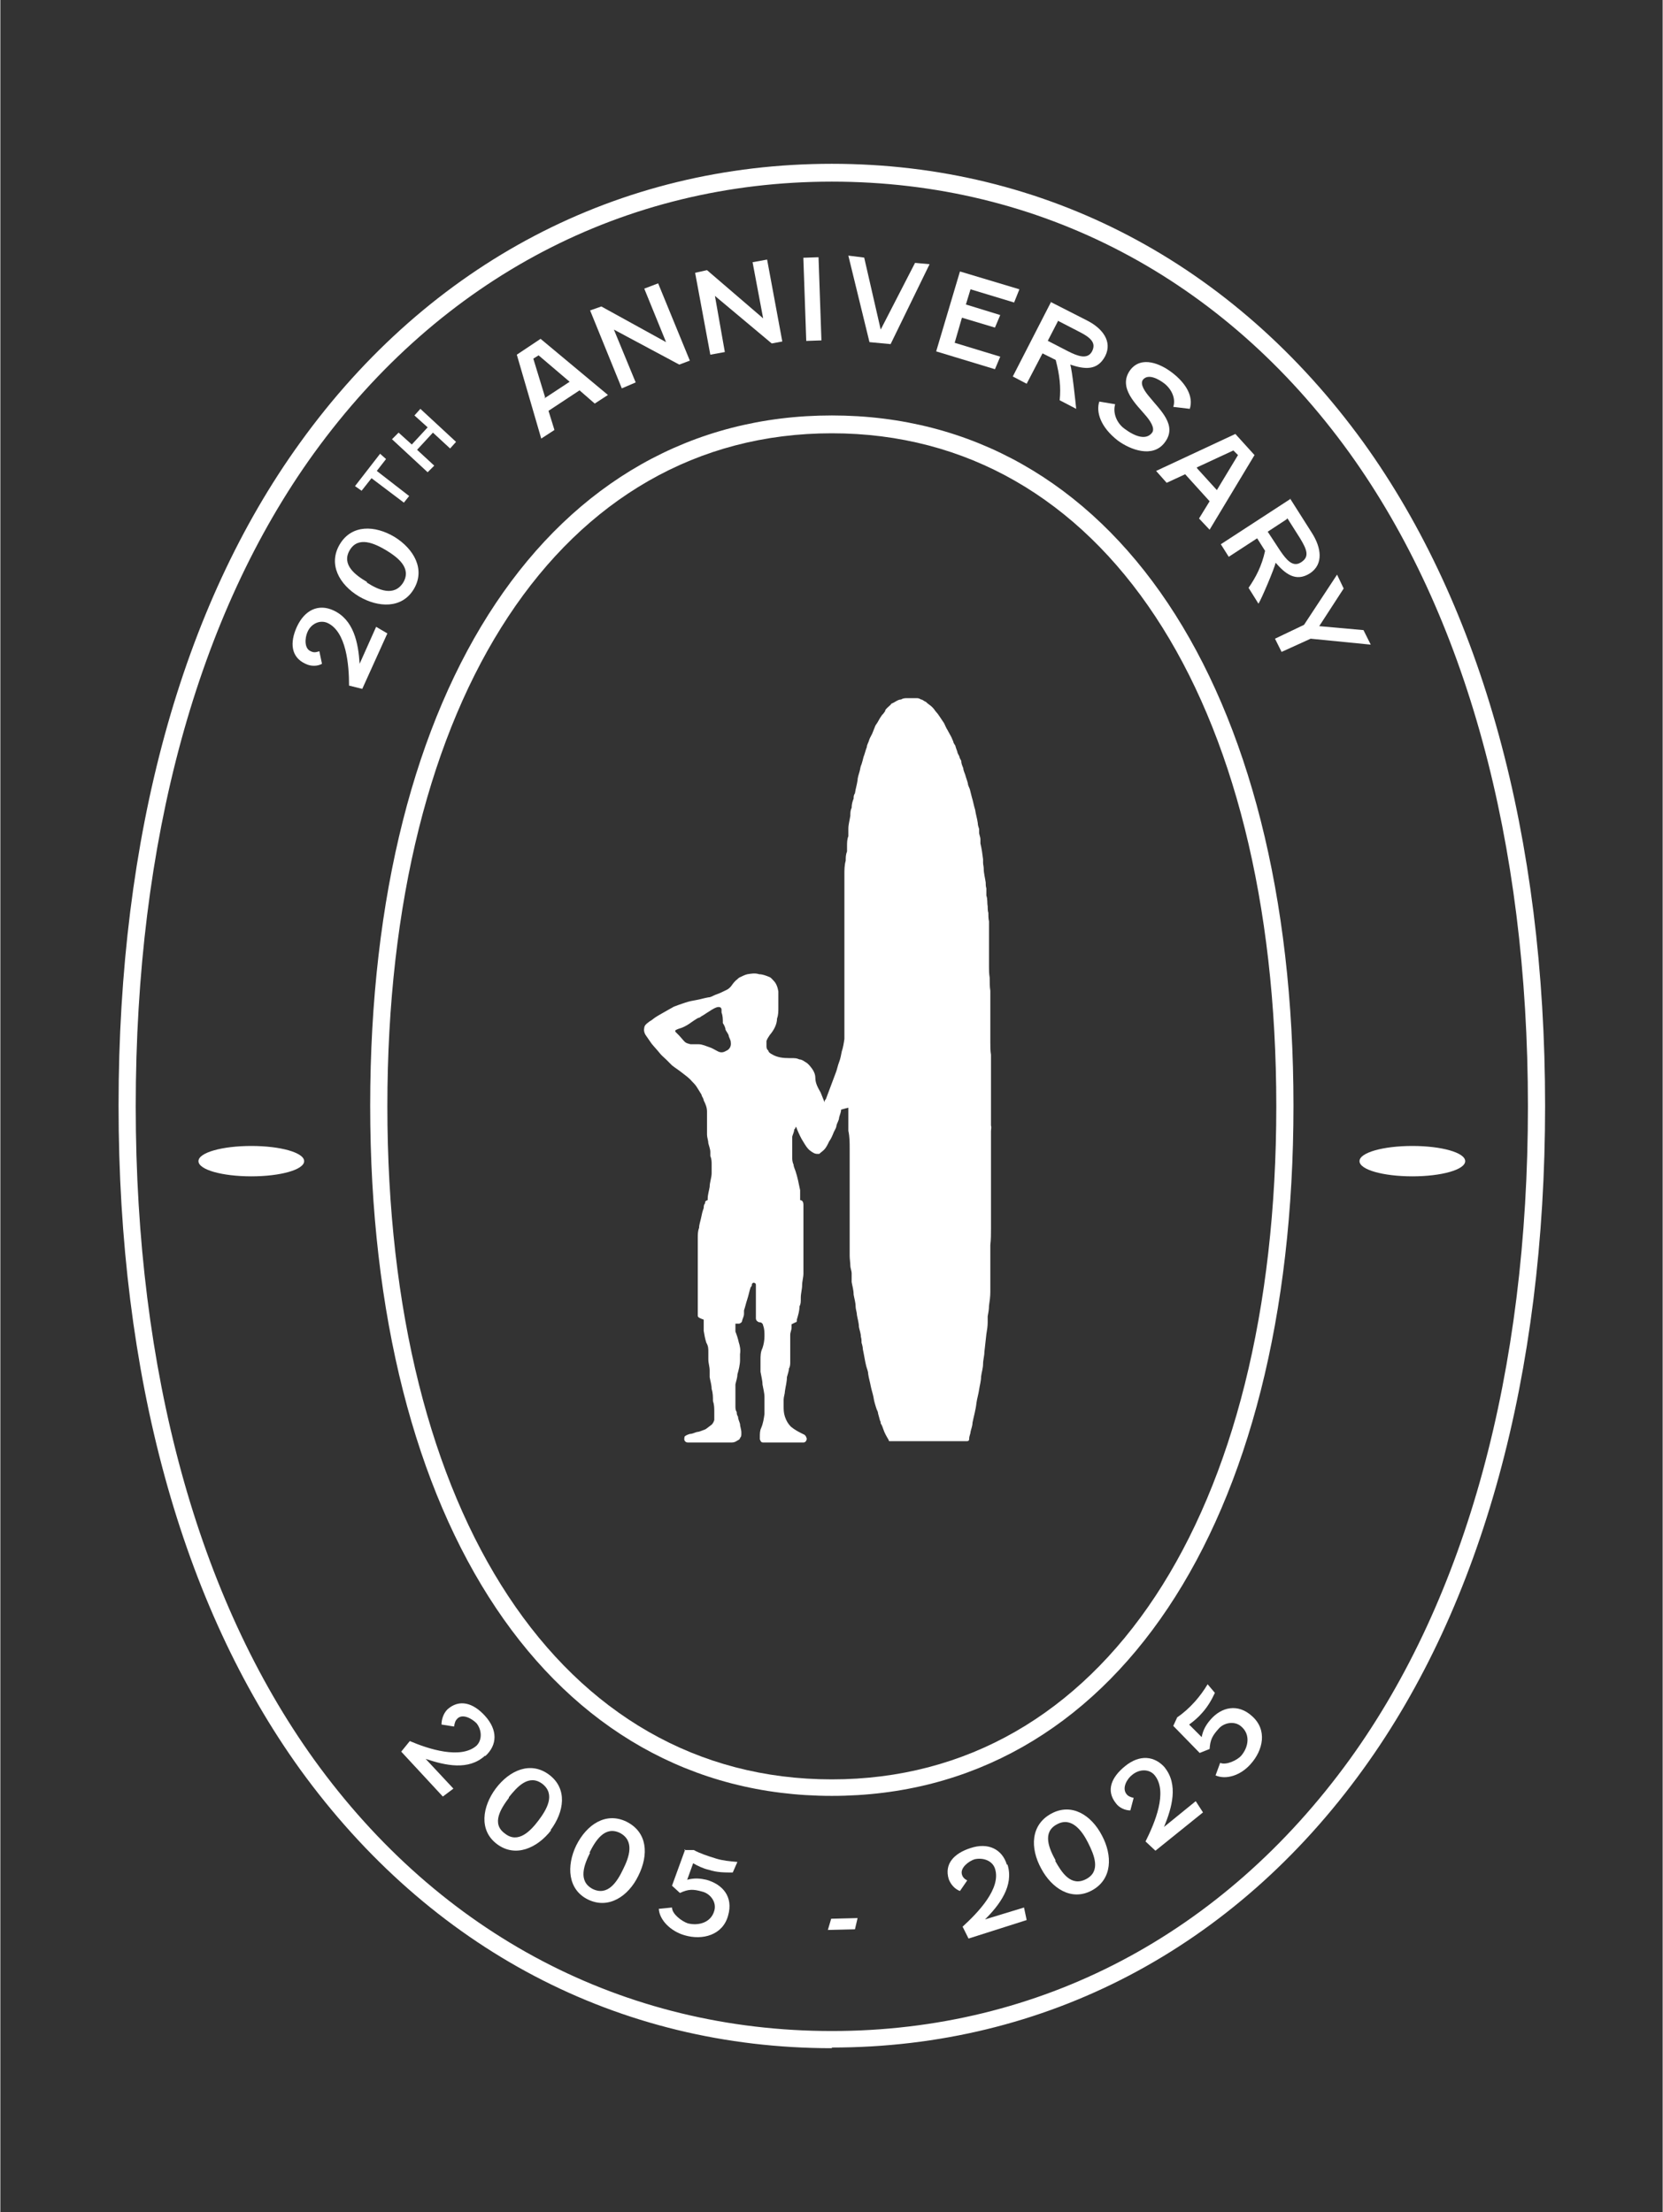 <?xml version="1.0" encoding="UTF-8"?>
<svg width="400px" height="532px" xmlns="http://www.w3.org/2000/svg" id="Layer_1" version="1.1" viewBox="0 0 251.7 334.9">
  <rect x="0" y="0" width="251.7" height="334.9" fill="#333333" stroke="none"/>
  <defs>
    <style>
      .st0 {
        fill: #fff;
      }
    </style>
  </defs>
  <g>
    <g>
      <path class="st0" d="M73.4,265.8c-2.5,2.3-6,1.5-9,.5l4.2,4.5-1.6,1.2-6.3-6.8,1.3-1.6c2.8,1.2,7.7,2.8,10.1.7.9-.9.8-2.4,0-3.4-.7-.7-2.1-1.5-2.9-.7-.3.3-.4.6-.5,1.2l-1.9-.3c0-.8.3-1.7.9-2.3,1.8-1.6,3.9-1,5.7,1,1.9,2.1,1.9,4.4,0,6.1"></path>
      <path class="st0" d="M77,272.2c-1.2,1.6-2.7,3.9-.6,5.4,2,1.6,3.9-.4,5.1-2s2.6-3.9.6-5.5c-2.1-1.6-3.9.5-5.1,2M83.4,277.1c-2.1,2.7-5.4,4.2-8.2,2.1-2.8-2.1-2.2-5.7-.2-8.4,2.1-2.8,5.3-4.2,8.1-2.1,2.8,2.1,2.3,5.6.2,8.4"></path>
      <path class="st0" d="M89.3,280.5c-.9,1.8-1.9,4.3.4,5.5,2.3,1.1,3.7-1.1,4.6-3,.9-1.8,1.8-4.3-.5-5.5-2.3-1.1-3.7,1.2-4.6,3M96.6,284c-1.5,3.1-4.5,5.1-7.6,3.6s-3.3-5.1-1.8-8.2c1.6-3.2,4.5-5.1,7.6-3.6,3.2,1.6,3.4,5,1.8,8.2"></path>
      <path class="st0" d="M103.6,280.1h1.4c.9.5,2.1.9,3.4,1.3,1,.3,2,.4,3.2.5l-.7,1.6c-1.2,0-2.4,0-3.6-.4-.9-.2-1.7-.6-2.4-1l-.9,2.5c1.1-.3,2-.2,2.9,0,2.5.7,4.1,2.6,3.3,5.4-.8,3-3.9,3.8-6.6,3-2.1-.6-3.8-2.3-3.9-4l2-.2c0,1,1.5,2.1,2.4,2.4,1.6.4,3.5-.1,4-1.9.4-1.3-.6-2.6-1.8-2.9-1.4-.4-2.1-.4-3.4.2l-1.2-1.1,2-5.5h-.1Z"></path>
    </g>
    <polygon class="st0" points="125.8 290.5 125.3 292.2 129.4 292.1 129.8 290.4 125.8 290.5"></polygon>
    <g>
      <path class="st0" d="M152.5,282.3c1,3.2-1.2,6.1-3.4,8.3l5.9-1.8.4,1.9-8.8,2.8-.9-1.8c2.3-2.1,5.9-5.8,4.9-8.8-.4-1.2-1.8-1.7-3.1-1.4-.9.3-2.2,1.3-1.9,2.3.1.4.4.7.8.9l-1.1,1.6c-.8-.3-1.4-1-1.7-1.8-.7-2.3.8-3.9,3.3-4.7,2.7-.9,4.8.2,5.5,2.5"></path>
      <path class="st0" d="M159.7,281.7c1,1.8,2.4,4,4.7,2.8s1.2-3.7.3-5.5-2.5-4-4.7-2.8c-2.3,1.2-1.2,3.7-.2,5.5M166.8,277.9c1.6,3,1.6,6.6-1.5,8.3-3.1,1.7-6.1-.3-7.7-3.3-1.7-3.1-1.6-6.6,1.5-8.3,3.1-1.7,6.1.2,7.7,3.3"></path>
      <path class="st0" d="M176.3,267.6c2.1,2.6,1.1,6.1-.1,9l4.8-3.9,1.1,1.7-7.2,5.8-1.5-1.4c1.4-2.8,3.4-7.5,1.4-10-.8-1-2.3-1-3.4-.1-.8.6-1.6,2-.9,2.9.2.3.6.5,1.1.6l-.5,1.9c-.8,0-1.7-.4-2.2-1.1-1.5-1.9-.7-3.9,1.4-5.6,2.2-1.8,4.5-1.6,6.1.3"></path>
      <path class="st0" d="M177.6,261.3l.6-1.3c.9-.6,1.8-1.4,2.7-2.4.7-.8,1.3-1.6,1.9-2.6l1.1,1.3c-.5,1.1-1.1,2.1-1.9,3-.6.7-1.3,1.3-2,1.8l1.9,1.9c.2-1.1.7-1.9,1.3-2.6,1.7-2,4.2-2.5,6.3-.6,2.4,2.1,1.7,5.2-.2,7.3-1.5,1.7-3.7,2.4-5.3,1.7l.7-1.9c.9.4,2.6-.4,3.2-1.1,1.1-1.3,1.4-3.2,0-4.4-1-.9-2.6-.6-3.4.3-1,1.1-1.3,1.7-1.4,3.1l-1.5.6-4.1-4.2h0Z"></path>
    </g>
  </g>
  <path class="st0" d="M125.9,65.6c-40.9,0-67.3,40-67.3,101.9s26.4,101.9,67.3,101.9,67.3-40,67.3-101.9-26.4-101.9-67.3-101.9M125.9,271.9c-42.4,0-69.9-41-69.9-104.5s27.4-104.5,69.9-104.5,69.9,41,69.9,104.5-27.4,104.5-69.9,104.5"></path>
  <g>
    <path class="st0" d="M213.8,178.1c-4.4,0-8-1-8-2.3s3.6-2.3,8-2.3,8,1,8,2.3-3.6,2.3-8,2.3"></path>
    <path class="st0" d="M38,178.1c-4.4,0-8-1-8-2.3s3.6-2.3,8-2.3,8,1,8,2.3-3.6,2.3-8,2.3"></path>
  </g>
  <path class="st0" d="M102.2,156.2l.2.2.3.3c.3.3.6.7.9,1s.6.3.9.4h1.2c.6,0,1.2.3,1.8.5.3.1.6.3,1,.5.5.3.9.3,1.4,0,.5-.2.8-.7.7-1.3,0-.3-.2-.6-.3-.9,0-.3-.3-.6-.5-1,0-.3-.2-.7-.4-1h0c0-.6,0-1.1-.2-1.6v-.4c0-.4-.3-.5-.7-.4h0c-.6.2-1.1.6-1.6.9-.3.2-.6.4-.8.5,0,0-.2.2-.4.2-.4.2-.8.5-1.1.7-.4.3-.9.6-1.4.8-.3.1-.7.2-1,.4M127.3,168c0,.4-.2.8-.3,1.2,0,.4-.3.8-.4,1.2,0,.3-.2.6-.4,1-.2.5-.4,1-.7,1.4-.2.4-.4.9-.8,1.3-.2.2-.5.4-.7.6h-.3c-.4,0-.7-.2-1.1-.5s-.7-.8-1-1.3c-.4-.6-.7-1.3-1-2,0,0,0-.2-.2-.3,0,.1,0,.3-.2.4,0,.4-.2.7-.3,1.1v3c0,.4,0,.8.2,1.2,0,.3.2.7.3,1,.3.9.5,1.9.7,2.9v1.5c.4,0,.5.4.5.7v10.4c0,.6-.2,1.2-.2,1.8s-.2,1.2-.2,1.9,0,.9-.2,1.3c0,.7-.2,1.3-.4,2v.2s0,.2-.2.2c-.2.1-.4.2-.6.3v.5c0,.4-.2.7-.2,1.1v4.1c0,.3,0,.7-.2,1,0,.4-.2.9-.3,1.3,0,.7-.2,1.4-.3,2.1,0,.4-.2.9-.2,1.3v1c0,.5,0,1,.2,1.6s.5,1.1.9,1.5c.6.5,1.2.8,1.8,1.1.3.1.5.3.6.7,0,.3-.2.6-.5.6h-6.1c-.3,0-.4-.2-.5-.5v-.4c0-.4,0-.9.2-1.3.3-.7.4-1.4.5-2.1v-2.6c0-.6-.2-1.3-.3-1.9,0-.6-.2-1.3-.3-1.9v-1.8c0-.6,0-1.2.3-1.8.2-.6.3-1.2.3-1.8s0-1.1-.2-1.6c0-.2-.2-.5-.5-.5,0,0-.2,0-.3-.1-.2-.1-.3-.3-.3-.5v-5h0c0-.2,0-.3-.3-.4,0,0-.2,0-.3.2,0,.2,0,.3-.2.5-.2.6-.3,1.2-.5,1.8s-.3,1.1-.5,1.7v.5c0,.4-.2.7-.3,1.1,0,.2-.2.3-.4.4h-.6v1.2c.2.5.4,1.1.5,1.6.2.6.3,1.2.2,1.8v.9c0,.7-.2,1.5-.4,2.2,0,.5-.2,1-.3,1.5v3.3c0,.3,0,.6.2.9,0,.2,0,.4.2.7,0,.4.2.7.3,1.1,0,.4.2.8.2,1.3s0,.6-.2.8c0,.2-.2.3-.4.4-.3.2-.5.3-.9.3h-6.6c-.2,0-.4-.1-.5-.3s0-.5,0-.6c.2-.2.5-.3.8-.4.4,0,.7-.2,1.1-.3.3,0,.7-.2,1-.3,0,0,.3-.1.4-.2.3-.2.5-.4.8-.6.2-.2.3-.4.4-.7v-1.2c0-.6,0-1.1-.2-1.7,0-.6,0-1.2-.2-1.8,0-.6-.2-1.2-.3-1.8v-1c0-.6-.2-1.1-.2-1.7v-1.1c0-.5,0-.9-.3-1.4-.2-.6-.3-1.2-.4-1.8v-1.7c-.3-.1-.5-.2-.7-.3,0,0-.2-.1-.2-.3v-11.8c0-.5,0-1,.2-1.5,0-.5.2-1,.3-1.5s.2-1,.4-1.5c0-.2,0-.5.2-.7,0-.2,0-.4.4-.5v-.2c0-.6.2-1.2.3-1.8,0-.7.3-1.4.3-2.1v-1.3c0-.4,0-.8-.2-1.3v-.6c0-.4-.2-.9-.3-1.3,0-.4-.2-.9-.2-1.3v-3.5c0-.6-.2-1.1-.5-1.7,0-.2-.2-.5-.3-.7,0-.2-.2-.4-.3-.6-.2-.3-.3-.5-.5-.8s-.5-.6-.7-.8c-.4-.5-1-.9-1.5-1.3-.5-.4-1-.7-1.5-1.1-.3-.3-.6-.6-.9-.9-.3-.3-.7-.6-1-1-.4-.5-.8-.9-1.2-1.4-.3-.4-.6-.9-.9-1.3-.2-.3-.3-.7-.2-1.1,0-.3.3-.6.6-.8.2-.2.5-.3.7-.5.5-.4,1.1-.7,1.6-1s1.1-.6,1.6-.9c.5-.2,1.1-.4,1.7-.6.6-.2,1.1-.3,1.7-.4.6-.1,1.2-.3,1.8-.4.4,0,.8-.3,1.1-.4.6-.2,1.2-.5,1.8-.8.3-.2.5-.4.7-.7s.4-.5.6-.7c.2-.1.3-.3.5-.4.4-.2.8-.4,1.2-.5.6-.1,1.2-.2,1.8,0,.5,0,1,.2,1.5.4.3.1.5.4.7.6.4.4.6,1,.7,1.6v2.5c0,.5,0,1.1-.2,1.6,0,.9-.5,1.8-1.1,2.5-.2.3-.4.6-.5.9v.7c0,.3,0,.5.3.8,0,.2.3.4.5.5.8.5,1.7.6,2.7.6s1,0,1.5.2c.3,0,.6.2.9.4.4.2.7.6,1,1s.5.9.5,1.4c0,.8.4,1.5.8,2.2.2.5.4,1,.6,1.5,0-.2,0-.3.2-.5.2-.5.4-1.1.6-1.6.3-.8.6-1.6.9-2.4.2-.5.3-1.1.5-1.6s.3-1.1.4-1.6c.2-.6.3-1.2.4-1.9v-24.9c0-.7,0-1.4.2-2.1,0-.5,0-.9.2-1.4v-.8c0-.5,0-1,.2-1.5v-1.1c0-.7.2-1.3.3-2,0-.4,0-.8.2-1.2,0-.5.1-.9.3-1.4,0-.3,0-.5.2-.8.1-.7.3-1.3.4-2,0-.4.2-.9.3-1.3.1-.3.1-.7.3-1.1.1-.3.2-.7.3-1.1.2-.5.3-1,.5-1.5,0-.3.2-.6.3-.9.1-.4.3-.7.5-1.1.1-.3.3-.7.4-1,0,0,.1-.3.2-.4.3-.4.5-.9.8-1.3.1-.2.3-.3.4-.5,0,0,.2-.2.2-.4.2-.3.5-.5.8-.8,0,0,.1-.2.2-.2.5-.2.9-.6,1.4-.6h0c.3-.2.6-.2,1-.2h1.3c.2,0,.4,0,.7.2.2,0,.4.2.6.3.1,0,.3.2.4.3.4.3.7.5,1,.9,0,0,.2.3.3.4.2.2.4.5.6.8.2.3.4.6.6.9h0c.2.4.3.7.5,1,.2.4.4.7.6,1.1.1.2.2.5.3.7,0,.2.2.4.3.6h0c.1.4.2.6.3.9,0,.2.2.5.3.7,0,.2.2.5.3.7h0c0,.5.2.8.3,1.1,0,.3.2.7.3,1,.1.4.3.9.4,1.3,0,.3.2.6.3.9.1.4.2.8.3,1.2.2.6.3,1.3.5,1.9.1.7.3,1.3.4,2,0,.3.1.6.2.9v.5c0,.4.2.7.2,1.1v.6c.2.8.3,1.6.4,2.4v.5c0,.3.1.6.1.9,0,.7.2,1.4.3,2.1,0,.3,0,.6.1.9v1.1c.2.5.1,1.1.2,1.6,0,.3,0,.7.1,1,0,.4,0,.9.1,1.3v6.9c0,.5,0,1,.1,1.6,0,.7,0,1.4.1,2v7.8c0,.6,0,1.3.1,1.9v10.7c.1.3,0,.6,0,.9v14.7c0,.8,0,1.7-.1,2.5v7.1c0,.7-.1,1.4-.2,2.1,0,.5-.1,1.1-.2,1.6v.9c0,.6-.1,1.2-.2,1.8-.1.9-.2,1.8-.3,2.7,0,.6-.2,1.2-.2,1.8s-.2,1.2-.3,1.9c0,.7-.2,1.3-.3,2s-.3,1.3-.4,2c-.1,1-.4,2-.6,3,0,.5-.2.9-.3,1.4,0,.3-.2.6-.2,1s-.2.4-.5.4h-11.4c-.2,0-.3,0-.3-.2-.3-.5-.6-1-.8-1.6-.1-.3-.2-.6-.4-.9,0-.1,0-.3-.1-.4-.1-.4-.2-.7-.3-1.1,0-.2-.1-.4-.2-.6-.2-.6-.4-1.2-.5-1.9-.1-.5-.3-1.1-.4-1.6-.1-.6-.3-1.2-.4-1.9,0-.4-.2-.8-.3-1.2-.2-.8-.3-1.6-.5-2.5,0-.3-.1-.7-.2-1,0-.3,0-.6-.1-.9,0-.5-.2-1-.3-1.5,0-.6-.2-1.2-.3-1.8,0-.4-.2-.9-.2-1.3,0-.6-.2-1.2-.3-1.8,0-.7-.2-1.3-.3-1.9v-1.3c0-.4-.2-.8-.2-1.2s-.1-1-.1-1.5v-16.2c0-.9,0-1.8-.2-2.7v-3.5h0"></path>
  <g>
    <polygon class="st0" points="53.7 73.6 57.5 68.7 58.4 69.5 57 71.3 61.9 75.1 61.1 76.1 56.2 72.4 54.7 74.3 53.7 73.6"></polygon>
    <polygon class="st0" points="63.6 61.9 69 66.9 68.1 67.9 65.5 65.5 63.1 68.1 65.7 70.5 64.7 71.5 59.3 66.5 60.3 65.5 62.3 67.3 64.7 64.7 62.7 62.9 63.6 61.9"></polygon>
    <path class="st0" d="M82.4,60.3l3.8-2.5-4.7-4-.8.5,1.8,5.9h-.1ZM87.7,59.1l-4.7,3.1.9,2.9-2,1.3-3.7-12.7,3.6-2.4,10.2,8.5-2,1.3-2.3-2Z"></path>
    <polygon class="st0" points="99.6 42.9 104.4 54.6 102.8 55.2 92.9 49.9 96.2 57.9 94.1 58.8 89.3 47 91 46.4 100.8 51.8 97.5 43.7 99.6 42.9"></polygon>
    <polygon class="st0" points="116.1 39.3 118.4 51.7 116.8 52 108.2 44.8 109.7 53.3 107.5 53.7 105.2 41.3 107 40.9 115.5 48.2 113.9 39.7 116.1 39.3"></polygon>
    <rect class="st0" x="121.8" y="39" width="2.3" height="12.6" transform="translate(-1.5 4.3) rotate(-2)"></rect>
    <polygon class="st0" points="130.8 39 133.3 49.9 138.5 39.8 140.7 40 134.8 52.1 131.6 51.8 128.4 38.7 130.8 39"></polygon>
    <polygon class="st0" points="150.6 55.9 141.7 53.2 145.3 41.1 154.3 43.8 153.5 45.8 146.9 43.8 146.2 46.1 151.4 47.7 150.6 49.6 145.6 48.1 144.5 51.9 151.4 54 150.6 55.9"></polygon>
    <g>
      <path class="st0" d="M160.2,48.5l-1.6,3.1,3.1,1.6c1.4.7,2.9,1.3,3.6,0,.6-1.2,0-2-2-3l-3.1-1.6h0ZM159,45.7l5.5,2.8c2.4,1.2,3.9,3.2,2.8,5.4-1.2,2.3-3.2,2-5.3,1.3.3.9.8,5.7.9,6.7l-2.5-1.3c.2-2,0-3.8-.6-6.1l-2-1-2.4,4.6-2.1-1.1,5.8-11.3h0Z"></path>
      <path class="st0" d="M168.8,61.2c-.4,1.4.3,2.9,1.4,3.7,1.6,1.2,3.3,1.8,4.2.6.5-.7-.4-1.9-.9-2.5-1.4-1.7-4.4-4.3-2.4-7,1.7-2.2,4.6-.9,6.3.4,2.1,1.6,3.3,3.6,2.7,5.5l-2.5-.3c.4-1.2-.2-2.6-1.3-3.5-.9-.7-2.5-1.6-3.3-.6-.5.7.4,1.9,1,2.6,1.6,2,4.3,4.3,2.3,6.9-1.8,2.4-5.2,1.1-7.1-.3-2.7-2.1-3.3-4.4-2.8-5.9l2.4.4h0Z"></path>
    </g>
    <path class="st0" d="M181.2,70.9l3,3.3,3.2-5.3-.7-.7-5.6,2.6h.1ZM183.2,76l-3.8-4.2-2.8,1.3-1.6-1.8,12-5.6,2.9,3.2-6.8,11.3-1.6-1.7,1.6-2.6h.1Z"></path>
    <path class="st0" d="M194.8,78.6l-2.9,1.9,1.9,2.9c.9,1.3,1.9,2.6,3.2,1.7,1.2-.8.9-1.8-.2-3.6l-1.9-3h-.1ZM195.3,75.5l3.3,5.2c1.4,2.2,1.8,4.7-.3,6.1-2.2,1.4-3.8,0-5.2-1.6-.2.9-2.1,5.4-2.6,6.2l-1.5-2.4c1.1-1.6,2-3.3,2.5-5.6l-1.2-1.9-4.3,2.8-1.2-1.9,10.6-6.9s-.1,0-.1,0Z"></path>
    <polygon class="st0" points="199.7 94.8 206.4 95.4 207.5 97.6 198.4 96.7 194 98.7 193 96.7 197.4 94.6 202.4 87 203.4 89.1 199.7 94.8"></polygon>
    <path class="st0" d="M50.4,92.4c3.1,1.4,3.8,4.9,4,8.1l2.5-5.6,1.7,1-3.8,8.4-2-.5c0-3.1-.4-8.2-3.3-9.5-1.2-.5-2.5.2-3,1.4-.4.9-.5,2.5.5,2.9.4.2.7.2,1.3,0l.4,1.9c-.7.4-1.7.4-2.5,0-2.2-1-2.4-3.2-1.3-5.6,1.2-2.6,3.3-3.5,5.5-2.5"></path>
    <path class="st0" d="M55.5,88.2c1.7,1.1,4.1,2.2,5.5,0,1.3-2.2-.8-3.8-2.6-4.9-1.7-1-4.2-2.2-5.5,0s.9,3.8,2.6,4.8M59.7,81.3c2.9,1.8,4.7,4.9,2.9,7.9s-5.4,2.8-8.3,1.1c-3-1.8-4.7-4.9-2.9-7.9s5.3-2.9,8.3-1.1"></path>
  </g>
  <path class="st0" d="M125.9,27.5c-31.4,0-59.2,14.6-78.4,41.1-17.7,24.5-27,58.7-27,98.9s9.4,74.4,27,98.9c19.1,26.5,46.9,41.1,78.4,41.1s59.2-14.6,78.4-41.1c17.7-24.5,27-58.7,27-98.9s-9.4-74.4-27-98.9c-19.1-26.5-46.9-41.1-78.4-41.1M125.9,310.1c-32.3,0-60.8-15-80.5-42.2-18-25-27.5-59.7-27.5-100.5s9.5-75.5,27.5-100.4c19.6-27.2,48.2-42.2,80.5-42.2s60.8,15,80.5,42.2c18,25,27.5,59.7,27.5,100.4s-9.5,75.5-27.5,100.4c-19.6,27.2-48.2,42.2-80.5,42.2"></path>
</svg>
